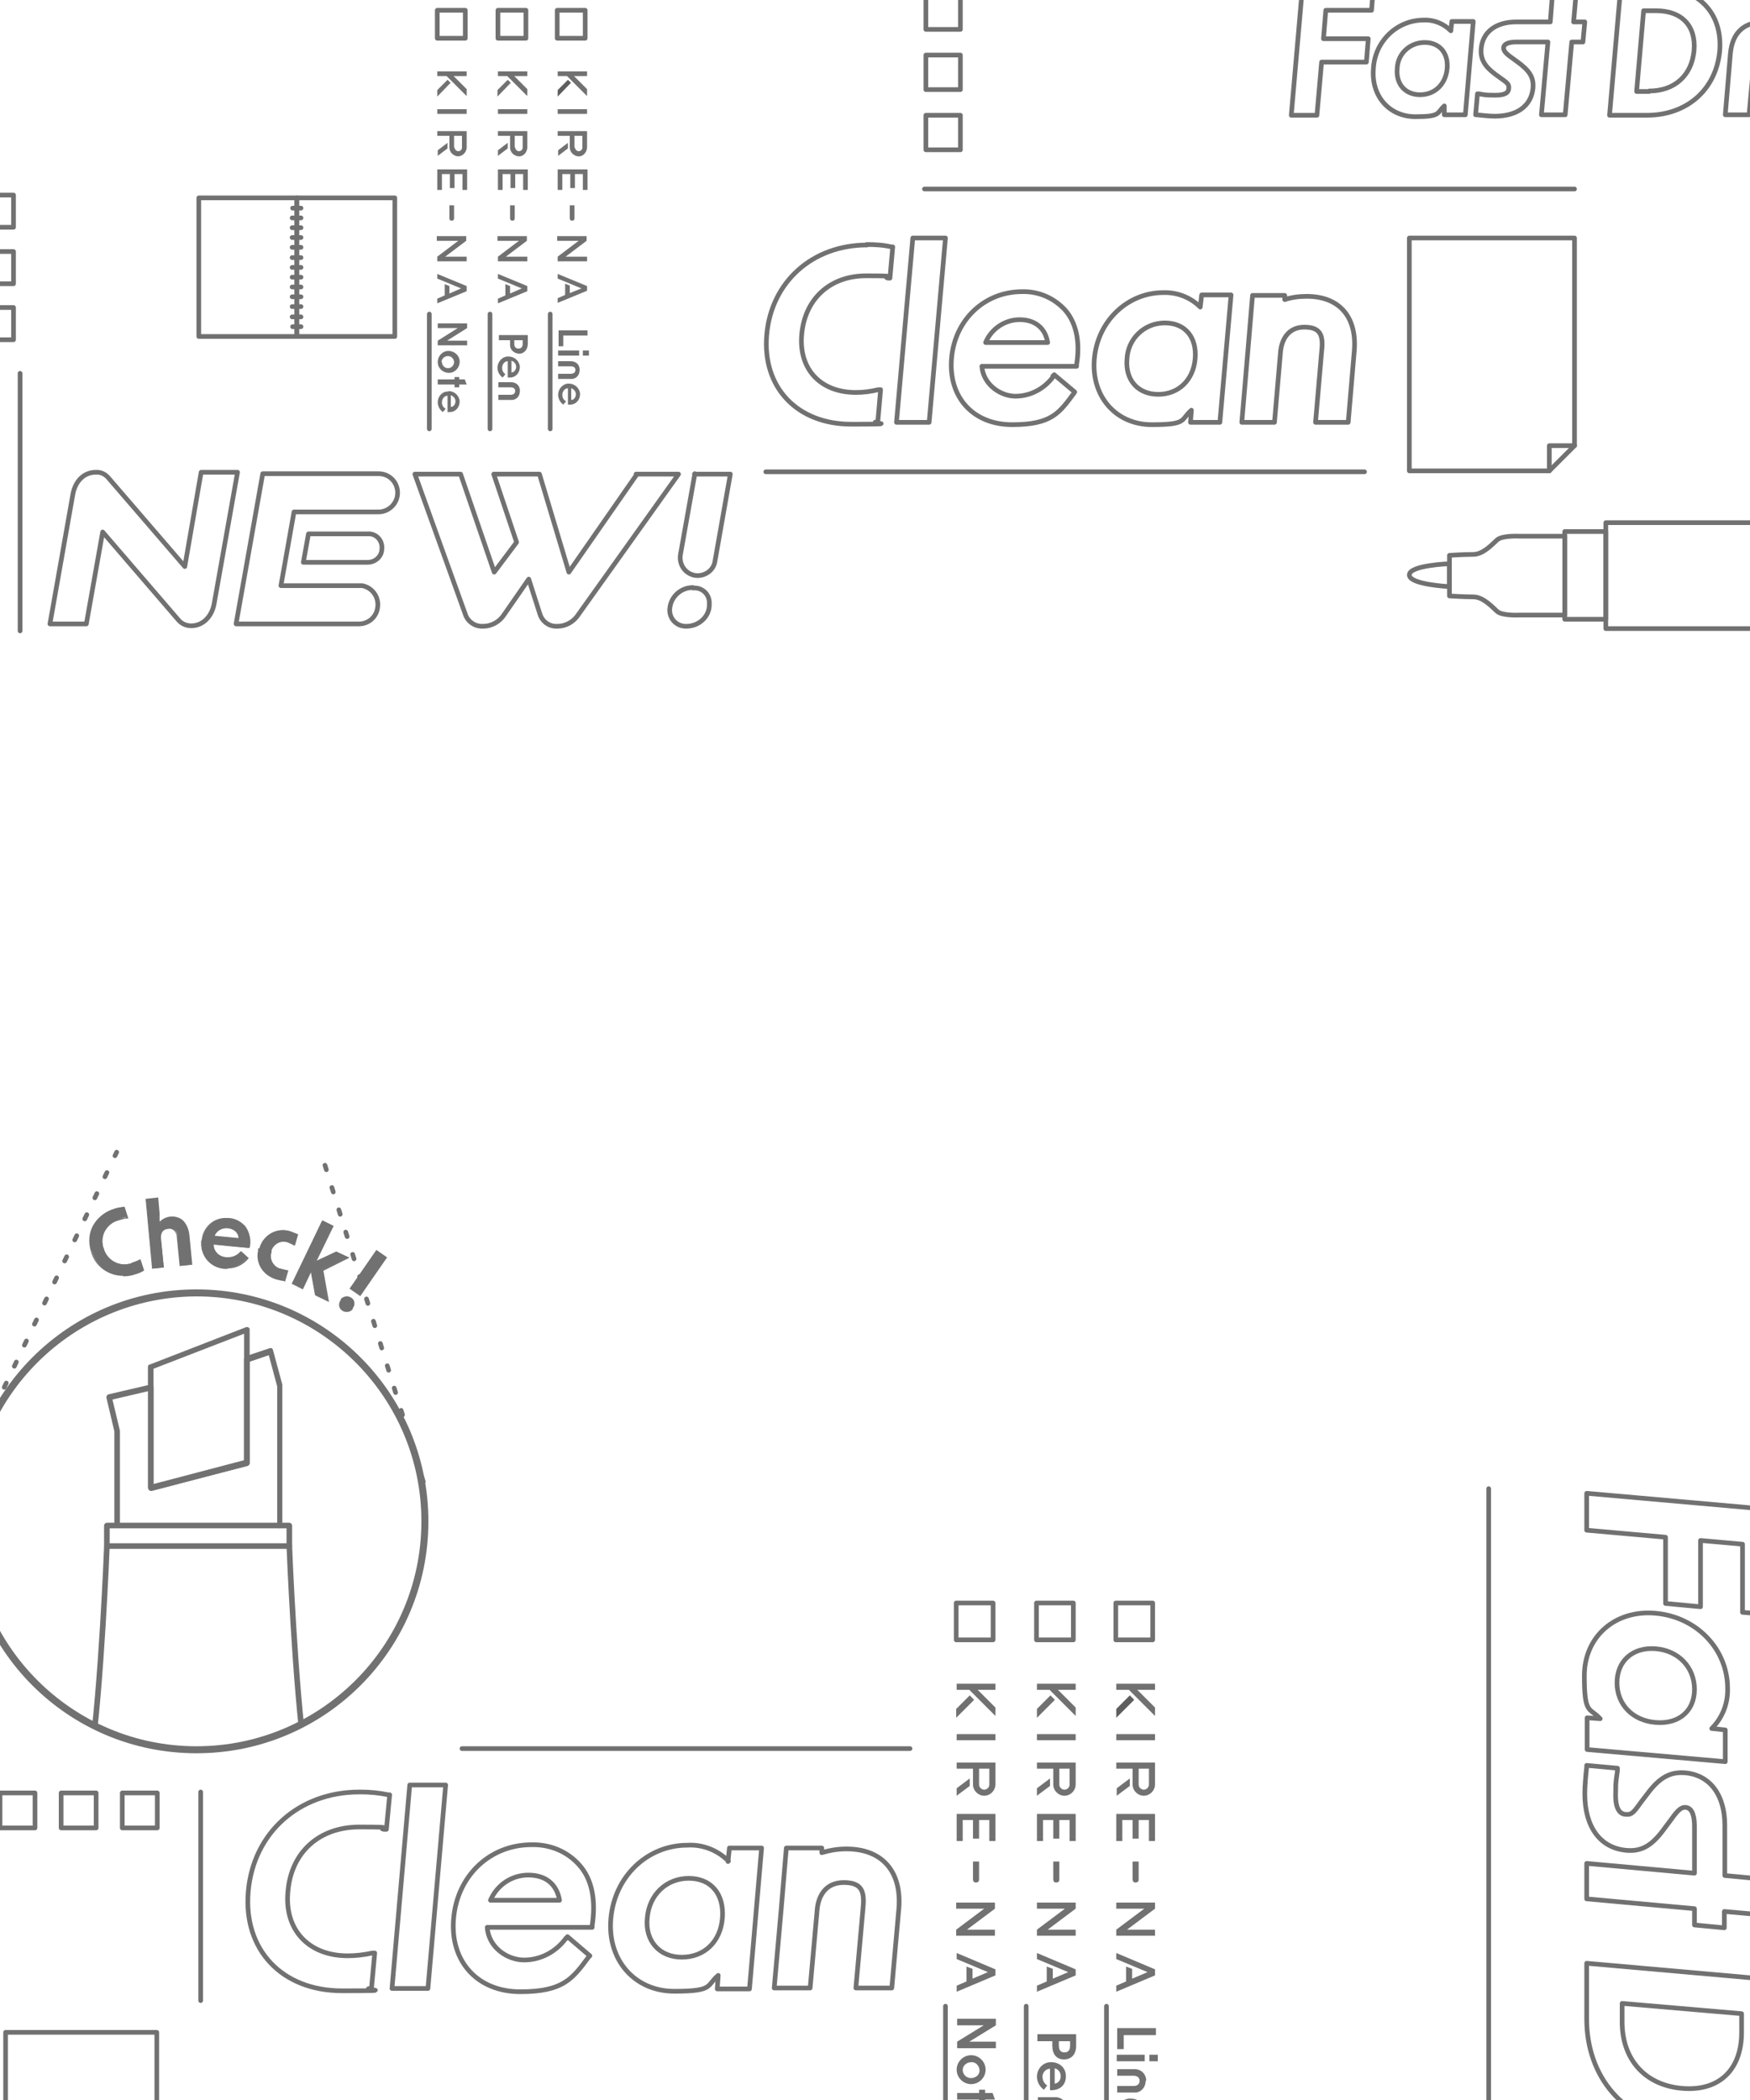<svg xmlns="http://www.w3.org/2000/svg" viewBox="0 0 375 450"><defs><clipPath id="clippath"><path d="M42.1 246.9c-27.5 0-49.8 51.7-49.8 79.2s24.9 48.5 49.8 48.5 49.8-21 49.8-48.5-22.3-79.2-49.8-79.2" class="cls-2"/></clipPath><style>.cls-1{stroke-dasharray:1 4}.cls-1,.cls-2,.cls-3,.cls-4{fill:none}.cls-1,.cls-3,.cls-4{stroke-linecap:round}.cls-1,.cls-4{stroke:#727171}.cls-5{fill:#5f5e5e}.cls-3{stroke:#707070}.cls-6{fill:#727171}.cls-4{stroke-linejoin:round}</style></defs><g id="_レイヤー_1" data-name="レイヤー_1"><path d="M0 0h375v450H0z" class="cls-2"/><g id="check"><path id="_パス_37781" d="M90.7 317.5 68.8 247" class="cls-1"/><g id="_グループ_163"><g id="_グループ_154" style="clip-path:url(#clippath)"><g id="_グループ_153"><path id="_パス_37760" d="M62 331.9H22.9c-.3 0-.6-.3-.6-.6v-4.4c0-.3.3-.6.6-.6H62c.3 0 .6.3.6.6v4.4c0 .3-.3.6-.6.6m-38.5-1.2h37.9v-3.2H23.5z" class="cls-6"/><path id="_パス_37761" d="M60 327.5c-.3 0-.6-.3-.6-.6v-29.8l-1.8-6.7-4.1 1.4v21.7c0 .3-.2.5-.4.6l-20.6 5.4c-.3 0-.6-.1-.7-.4v-21l-7.7 1.8 1.6 6.7v20.1c0 .3-.3.6-.6.6s-.5-.3-.6-.6v-20l-1.7-7.2c0-.3.1-.6.4-.7l9-2.1c.3 0 .6.1.7.4V318l19.4-5.1v-21.7c0-.3.2-.5.4-.6l5.1-1.7c.3-.1.6 0 .7.4l2 7.4v30c0 .3-.3.6-.6.6" class="cls-6"/><path id="_パス_37762" d="M32.3 319.4c-.3 0-.6-.3-.6-.6v-25.9c0-.2.1-.5.4-.5l20.6-8c.3-.1.6 0 .8.3v28.8c0 .3-.2.5-.4.6l-20.6 5.3m.4-26.1v24.8l19.4-5v-27.3zm20 20.2" class="cls-6"/><path id="_パス_37763" d="M65.4 407.5c-.3 0-.6-.3-.6-.6v-30.1c-2.2-15.4-3.4-45.2-3.4-45.5s.2-.6.6-.6.6.2.6.6 1.2 30.1 3.4 45.4v30.1c0 .3-.3.6-.6.6" class="cls-6"/><path id="_パス_37764" d="M19.5 407.5c-.3 0-.6-.3-.6-.6v-30.1c2.2-15.3 3.4-45.1 3.4-45.4s.3-.6.6-.6.6.3.6.6-1.2 30.1-3.4 45.5V407c0 .3-.3.6-.6.6" class="cls-6"/></g></g><g id="_グループ_161"><path id="_パス_37768" d="M19.6 268.1c-1.2-4.1.9-7.8 5-9.1.6-.2 1.3-.3 2-.4l.7 2.2c-.6 0-1.2.2-1.8.4-2.5.6-4.1 3.1-3.5 5.6 0 .2 0 .4.2.6.6 2.5 3.2 4.1 5.7 3.4.2 0 .4-.1.5-.2.6-.2 1.2-.4 1.7-.7l.7 2.2c-.6.3-1.2.6-1.9.8-4.2 1.3-8-.6-9.2-4.8" class="cls-6"/><path id="_パス_37769" d="M26.4 273.4c-3.2 0-6.1-2.1-6.9-5.2-.6-1.9-.5-4 .5-5.7s2.7-3 4.6-3.5c.7-.2 1.3-.3 2-.4h.1l.8 2.5h-.2c-.6 0-1.2.2-1.8.4-1.3.3-2.3 1.1-3 2.3-.6 1.1-.7 2.5-.3 3.7.6 2.4 3.1 3.9 5.5 3.3.2 0 .3 0 .5-.2.6-.2 1.2-.4 1.7-.7h.2l.8 2.4h-.1c-.6.4-1.2.6-1.9.8-.8.3-1.7.4-2.5.4m.1-14.7c-.6 0-1.2.2-1.8.4-1.9.5-3.5 1.7-4.5 3.4-.9 1.7-1.1 3.7-.5 5.5.5 1.9 1.7 3.4 3.4 4.3 1.7.8 3.8 1 5.6.3.6-.2 1.2-.4 1.7-.7l-.6-1.9c-.5.3-1 .5-1.6.7-2.5.9-5.3-.3-6.2-2.8 0-.2-.1-.4-.2-.5-.4-1.3-.3-2.7.3-3.9.7-1.2 1.8-2.1 3.2-2.4.6-.2 1.1-.3 1.7-.3l-.6-1.9v-.2z" class="cls-6"/><path id="_パス_37770" d="m31.3 257 2.4-.2.3 3.3c0 .8 0 1.5.2 2.2.6-.8 1.5-1.3 2.4-1.3 2.2-.2 3.7 1.2 3.9 3.9l.6 6.1-2.4.2-.6-5.9c0-1.5-.8-2.2-2-2-1.2.1-1.8.9-1.6 2.4l.6 5.9-2.4.2z" class="cls-6"/><path id="_パス_37771" d="m32.6 272-1.4-15.1 2.7-.3.3 3.4v1.8c.6-.6 1.4-1 2.3-1.1 1-.1 2.1.2 2.8.9.8.9 1.2 2 1.3 3.2l.6 6.2-2.7.3-.6-6.1q0-.9-.6-1.5c-.3-.3-.8-.5-1.3-.4q-.75 0-1.2.6c-.3.5-.4 1-.3 1.6l.6 6.1-2.7.3h.2Zm-1.2-14.8 1.4 14.5 2.1-.2-.6-5.8c0-.6 0-1.3.3-1.8s.9-.7 1.4-.8c.6 0 1.1 0 1.5.5s.6 1.1.7 1.7l.6 5.8 2.1-.2-.6-5.9c0-1.1-.5-2.2-1.2-3-1.4-1.3-3.6-1.1-4.9.3l-.2.3v-.4c0-.7 0-1.4-.2-2.2l-.3-3.1-2.1.2Z" class="cls-6"/><path id="_パス_37772" d="M43.3 265.9c.2-2.8 2.6-4.9 5.4-4.8h.3c2.7.3 4.9 2.3 4.3 6.3l-7.8-.8c0 1.6 1.2 2.9 2.8 3 1.2.1 2.5-.4 3.2-1.4l1.4 1.4c-1.2 1.5-3.1 2.2-5 2-2.8-.2-4.9-2.5-4.8-5.3v-.5m8.1-.3c0-1.3-1.1-2.4-2.4-2.4-1.3-.2-2.6.6-3 1.8l5.5.6Z" class="cls-6"/><path id="_パス_37773" d="M48.7 271.9h-.6c-2.9-.2-5.1-2.6-4.9-5.5v-.5c.2-2.9 2.6-5.1 5.5-4.9h.4c1.4.1 2.6.8 3.5 1.8.9 1.3 1.3 3 .9 4.6 0 .1-7.7-.7-7.7-.7 0 1.5 1.2 2.6 2.7 2.7 1.2.1 2.4-.4 3.1-1.3 0-.1 1.7 1.5 1.7 1.5-1.1 1.4-2.7 2.2-4.4 2.2m-5.4-5.9c-.4 2.7 1.5 5.2 4.1 5.6h.5c1.8.2 3.6-.5 4.7-1.8l-1.2-1.2c-.8.9-2 1.4-3.3 1.3-1.7-.1-3-1.5-3-3.2v-.2l7.8.8c.3-1.5 0-3-.9-4.2-.8-1-2-1.6-3.3-1.7-2.7-.3-5.2 1.6-5.5 4.3v.3m8-.2-5.8-.6v-.2c.6-1.3 1.9-2.1 3.3-1.9 1.4 0 2.5 1.2 2.6 2.5v.2Zm-5.4-.9 5.1.5c0-1.2-1.1-2-2.3-2.1s-2.3.5-2.8 1.6" class="cls-6"/><path id="_パス_37774" d="M55.6 267.5c.7-2.7 3.4-4.3 6.1-3.7 0 0 .3 0 .4.1l1.5.6-.6 2.1c-.4-.2-.8-.4-1.3-.5-1.6-.6-3.3.3-3.9 1.9s.3 3.3 1.9 3.9h.3c.3 0 .8.2 1.3.3l-.6 2.1c-.5 0-1.1-.2-1.6-.3-2.7-.6-4.4-3.3-3.8-6v-.5" class="cls-6"/><path id="_パス_37775" d="M60.9 274.5c-.5 0-1.1-.2-1.6-.3-1.4-.4-2.6-1.3-3.3-2.5-.7-1.3-.8-2.8-.4-4.2s1.3-2.6 2.6-3.3 2.8-.8 4.2-.3l1.5.6-.7 2.4H63c-.4-.3-.8-.4-1.2-.6-1.4-.6-3 .1-3.6 1.6v.4c-.5 1.4.3 3 1.7 3.5 0 0 .3 0 .4.1.4.1.9.2 1.3.3h.2l-.7 2.4h-.2Zm-.5-10.6c-2.2 0-4.2 1.5-4.7 3.7-.4 1.3-.3 2.7.4 3.9s1.8 2 3.2 2.4c.5.1.9.2 1.4.3l.5-1.8c-.5 0-.9-.2-1.2-.3-1.7-.3-2.7-1.9-2.4-3.6v-.4c.4-1.7 2.1-2.7 3.8-2.2 0 0 .2 0 .3.1.4.1.8.3 1.1.4l.5-1.8c-.4-.2-.9-.4-1.4-.5-.5-.2-1.1-.2-1.7-.2" class="cls-6"/><path id="_パス_37776" d="m66.7 272-2 4-2.1-1 6.4-13.4 2.1 1-3.8 7.8 4.7-2.2 2.4 1.2-5.5 2.7 1.2 6.6-2.6-1.2-1-5.5z" class="cls-6"/><path id="_パス_37777" d="m70.5 279-2.9-1.4-.9-5.1-1.8 3.8-2.4-1.2 6.6-13.6 2.4 1.2-3.7 7.6 4.3-2.1 2.8 1.3-5.6 2.8zm-2.7-1.6 2.2 1.1-1.2-6.4 5.3-2.6-2.1-1-5 2.4 3.9-8.1-1.9-.9-6.3 13.1 1.9.9 2.1-4.3 1.1 5.9Z" class="cls-6"/><path id="_長方形_92" d="M73.9 271.4H84v2.8H73.9z" class="cls-6" transform="rotate(-55.3 78.93 272.819)"/><path id="_パス_37778" d="M75.3 278.1c-.7-.5-1.7-.4-2.3.3v.2c-.6.8-.4 1.8.4 2.3.7.4 1.7.3 2.2-.4v-.2c.6-.7.4-1.8-.3-2.2" class="cls-6"/><path id="_パス_37779" d="M42.1 277.8c26.6 0 48.2 21.6 48.2 48.2s-21.6 48.2-48.2 48.2S-6.1 352.6-6.1 326s21.6-48.1 48.2-48.2m0-1.5c-27.4 0-49.7 22.2-49.7 49.7s22.2 49.7 49.7 49.7 49.7-22.2 49.7-49.7c0-27.4-22.2-49.7-49.7-49.7" class="cls-6"/></g></g><path id="_パス_37794" d="M-3.4 306.3 25 246.9" class="cls-1"/></g><g id="Clean"><g id="_線"><path id="_パス_38261" d="M77 384c-12.9 0-22.7 8.7-23.8 21.3-1.1 12.5 7.2 21.3 20.1 21.3s4-.2 5.9-.5h.4l.7-7.6h-.5c-1.8.4-3.6.6-5.3.6-8.4 0-13.6-5.6-12.8-13.8.7-8.4 6.7-13.8 15.3-13.8s3.5.2 5.3.5h.5l.7-7.4h-.3c-1.9-.4-3.9-.6-5.8-.6z" class="cls-4"/><path id="_パス_38262" d="M84 426.1h7.7l3.8-43.6h-7.7z" class="cls-4"/><path id="_パス_38263" d="M181.3 396.2c-1.8 0-3.5.3-5.2.8v-1h-7.6l-1.1 13.1-1.5 16.9h7.7l1.5-16.7c.2-2.7 1.6-5.9 5.7-5.9s4.5 2.1 4.1 5.9l-1.5 16.7h7.7l1.5-16.9c.7-8-3.5-12.9-11.2-12.9h0Z" class="cls-4"/><path id="_パス_38264" d="M156.1 398.8c-2.3-2.3-5.5-3.6-8.8-3.4-8.6 0-15.6 6.7-16.4 15.7-.8 8.9 5.1 15.6 13.6 15.6s6.8-1.2 9.4-3.4l-.2 2.9h6.9l2.6-30.2h-6.9l-.3 2.9h0Zm-10 20.6c-4.8 0-7.9-3.5-7.4-8.4.4-5 4.1-8.5 8.9-8.5s7.6 3.4 7.2 8.5-3.9 8.4-8.7 8.4" class="cls-4"/><path id="_パス_38265" d="M121.3 415.3c-2.1 2.9-5.4 4.7-9 4.7s-7.6-2.7-7.9-7h22.5v-.4c.8-5.4 0-9.9-2.8-13-2.6-2.9-6.3-4.4-10.2-4.3-8.9 0-15.9 6.6-16.7 15.8s5.1 15.7 14.3 15.7 11.2-2.8 14.6-7.4l.3-.3-4.8-4.1-.3.4h0Zm-8.1-13.5c3.7 0 6.1 1.9 6.7 5.4h-14.8c1.4-3.3 4.6-5.4 8.1-5.4" class="cls-4"/></g></g><g id="check01"><path id="_長方形_406" d="M222.1 343.5h7.9v7.9h-7.9z" class="cls-4"/><path id="_線_17" d="M219.9 429.9v32.7" class="cls-4"/><path id="_長方形_412" d="M204.9 343.5h7.9v7.9h-7.9z" class="cls-4"/><path id="_線_18" d="M202.6 429.9v32.7" class="cls-4"/><path id="_長方形_417" d="M239.1 343.5h7.9v7.9h-7.9z" class="cls-4"/><path id="_線_19" d="M237.1 429.9v32.7" class="cls-4"/><path id="_パス_38240" d="m243 364.2-.9-.9-2.9 2.9v1.9l3.8-3.8Z" class="cls-5"/><g id="kire-na-pen"><path id="_長方形_408" d="M222.2 371.6h8.3v1.3h-8.3z" class="cls-6"/><path id="_パス_38218" d="m224.5 413.5 6-4.5v-1.3h-8.3v1.3h6l-6 4.5v1.3h8.3v-1.3z" class="cls-6"/><path id="_パス_38219" d="M230.5 388.7h-8.3v5.8h1.3V390h2.2v4h1.3v-4h2.2v4.5h1.3z" class="cls-6"/><path id="_パス_38220" d="M227 402.7v-3.8h-1.3v3.8c0 .4.2.7.6.7s.7-.2.7-.6" class="cls-6"/><path id="_パス_38221" d="M230.5 367.8v-1.9l-3.8-3.8h3.8v-1.3h-8.3v1.3h2.7l5.6 5.6Z" class="cls-6"/><path id="_パス_38222" d="m226 364.2-.9-.9-2.9 2.9v1.9l3.8-3.8Z" class="cls-6"/><path id="_パス_38223" d="M230.5 423.3V422l-8.3-3.5v1.3l6.7 2.8-3.3 1.4v-2.1l-1.3-.5v3.2l-2.1.9v1.3z" class="cls-6"/><path id="_パス_38224" d="m225 381.1-2.8 2.1v1.6l2.8-2.1z" class="cls-6"/><path id="_パス_38225" d="M230.5 382.4v-4.7h-8.3v1.3h3.5v3.4c0 1.3 1.1 2.4 2.4 2.4s2.4-1.1 2.4-2.4m-3.5 0V379h2.2v3.4c0 .6-.5 1.1-1.1 1.1s-1.1-.5-1.1-1.1" class="cls-6"/><path id="_パス_38244" d="M230.6 435.9v2.5c0 1.8-1 2.9-2.6 2.9s-2.5-1.1-2.5-2.9v-1h-3.2v-1.5zm-3.7 2.5c0 .9.4 1.4 1.2 1.4s1.2-.5 1.2-1.4v-1h-2.4z" class="cls-6"/><path id="_パス_38245" d="M225.3 441.9c1.7 0 3.1 1.2 3.1 2.9v.2c0 1.6-1.1 3-3.4 2.9v-4.6c-.9 0-1.7.9-1.6 1.8 0 .7.4 1.4 1 1.8l-.7.9c-.9-.6-1.5-1.7-1.5-2.8 0-1.6 1.2-3 2.8-3.1zm.7 4.6c.8-.1 1.3-.8 1.3-1.6s-.5-1.5-1.3-1.7v3.2Z" class="cls-6"/><path id="_パス_38246" d="M228.5 451.9c0 1.3-.9 2.4-2.1 2.5h-4V453h3.5c.8 0 1.3-.4 1.3-1.1s-.5-1.1-1.3-1.1h-3.5v-1.4h3.6c1.3-.1 2.4.8 2.6 2.1v.4" class="cls-6"/></g><g id="kire-na-note"><path id="_長方形_413" d="M205 371.6h8.3v1.3H205z" class="cls-6"/><path id="_パス_38227" d="m207.2 413.5 6-4.5v-1.3h-8.3v1.3h6l-6 4.5v1.3h8.3v-1.3z" class="cls-6"/><path id="_パス_38228" d="M213.3 388.7H205v5.8h1.3V390h2.2v4h1.3v-4h2.2v4.5h1.3z" class="cls-6"/><path id="_パス_38229" d="M209.8 402.7v-3.8h-1.3v3.8c0 .4.2.7.6.7s.7-.2.7-.6" class="cls-6"/><path id="_パス_38230" d="M213.3 367.8v-1.9l-3.8-3.8h3.8v-1.3H205v1.3h2.7l5.6 5.6Z" class="cls-6"/><path id="_パス_38231" d="m208.7 364.2-.9-.9-2.9 2.9v1.9l3.8-3.8Z" class="cls-6"/><path id="_パス_38232" d="M213.3 423.3V422l-8.3-3.5v1.3l6.7 2.8-3.3 1.4v-2.1l-1.3-.5v3.2l-2.1.9v1.3z" class="cls-6"/><path id="_パス_38233" d="m207.8 381.1-2.8 2.1v1.6l2.8-2.1z" class="cls-6"/><path id="_パス_38234" d="M213.3 382.4v-4.7H205v1.3h3.5v3.4c0 1.3 1.1 2.4 2.4 2.4s2.4-1.1 2.4-2.4m-3.5 0V379h2.2v3.4c0 .6-.5 1.1-1.1 1.1s-1.1-.5-1.1-1.1" class="cls-6"/><path id="_パス_38247" d="M213.4 432.6v1.4l-5.7 3.5h5.7v1.4h-8.3v-1.4l5.7-3.5h-5.7v-1.4z" class="cls-6"/><path id="_パス_38248" d="M208.1 440.4c1.7 0 3.1 1.4 3.1 3.1s-1.4 3.1-3.1 3.1-3.1-1.4-3.1-3.1 1.4-3.1 3.1-3.1m-1.8 3.2c0 .9.8 1.7 1.7 1.7h.1c1 0 1.8-.7 1.8-1.6s-.7-1.8-1.6-1.8h-.2c-.9 0-1.8.7-1.8 1.6" class="cls-6"/><path id="_パス_38249" d="M209.8 448.5v-.7h1.3v.7h1.6l.5 1.4h-2.1v.7h-1.3v-.7h-4.7v-1.4z" class="cls-6"/><path id="_パス_38250" d="M208.1 451.8c1.7 0 3.1 1.2 3.1 2.9v.2c0 1.6-1.1 3-3.4 2.9v-4.6c-.9 0-1.7.9-1.6 1.8 0 .7.4 1.4 1 1.8l-.7.9c-.9-.6-1.5-1.7-1.5-2.8 0-1.6 1.2-3 2.8-3.1zm.7 4.6c.8-.1 1.3-.8 1.3-1.6s-.5-1.5-1.3-1.7v3.2Z" class="cls-6"/></g><g id="kire-na-line"><path id="_長方形_418" d="M239.2 371.6h8.3v1.3h-8.3z" class="cls-6"/><path id="_パス_38236" d="m241.5 413.5 6-4.5v-1.3h-8.3v1.3h6l-6 4.5v1.3h8.3v-1.3z" class="cls-6"/><path id="_パス_38237" d="M247.5 388.7h-8.3v5.8h1.3V390h2.2v4h1.3v-4h2.2v4.5h1.3z" class="cls-6"/><path id="_パス_38238" d="M244 402.7v-3.8h-1.3v3.8c0 .4.2.7.6.7s.7-.2.7-.6" class="cls-6"/><path id="_パス_38239" d="M247.5 367.8v-1.9l-3.8-3.8h3.8v-1.3h-8.3v1.3h2.7l5.6 5.6Z" class="cls-6"/><path id="_パス_38241" d="M247.5 423.3V422l-8.3-3.5v1.3l6.7 2.8-3.3 1.4v-2.1l-1.3-.5v3.2l-2.1.9v1.3z" class="cls-6"/><path id="_パス_38242" d="m242.1 381.1-2.8 2.1v1.6l2.8-2.1z" class="cls-6"/><path id="_パス_38243" d="M247.5 382.4v-4.7h-8.3v1.3h3.5v3.4c0 1.3 1.1 2.4 2.4 2.4s2.4-1.1 2.4-2.4m-3.5 0V379h2.2v3.4c0 .6-.5 1.1-1.1 1.1s-1.1-.5-1.1-1.1" class="cls-6"/><path id="_パス_38251" d="M247.7 434.6v1.5h-6.9v3h-1.4v-4.5z" class="cls-6"/><path id="_パス_38252" d="M248.1 441.7h-1.8v-1.4h1.8zm-2.8 0h-6v-1.4h6z" class="cls-6"/><path id="_パス_38253" d="M245.5 445.9c0 1.3-.9 2.4-2.1 2.5h-4V447h3.5c.8 0 1.3-.4 1.3-1.1s-.5-1.1-1.3-1.1h-3.5v-1.4h3.6c1.3-.1 2.4.8 2.6 2.1v.4" class="cls-6"/><path id="_パス_38254" d="M242.3 449.7c1.7 0 3.1 1.2 3.1 2.9v.2c0 1.6-1.1 3-3.4 2.9v-4.6c-.9 0-1.7.9-1.6 1.8 0 .7.4 1.4 1 1.8l-.7.9c-.9-.6-1.5-1.7-1.5-2.8 0-1.6 1.2-3 2.8-3.1zm.8 4.6c.8-.1 1.3-.8 1.3-1.6s-.5-1.5-1.3-1.7v3.2Z" class="cls-6"/></g></g><path id="_パス_38274" d="M99 374.7h96" class="cls-3"/><path id="_パス_38276" d="M43 384v44.7" class="cls-3"/><path id="_パス_38275" d="M319 319v133.1" class="cls-3"/><g id="check02"><g id="box"><path id="_長方形_422" d="M26.2 384.2h7.5v7.5h-7.5z" class="cls-4"/><path id="_長方形_426" d="M13.1 384.2h7.5v7.5h-7.5z" class="cls-4"/><path id="_長方形_430" d="M0 384.2h7.5v7.5H0z" class="cls-4"/></g></g><g id="_グループ_620"><g id="_線-2"><path id="_パス_38272" d="M28.7 481.2H1.2v-45.7h32.4v40.8z" class="cls-4"/><path id="_パス_38273" d="M28.7 481.2v-4.9h4.9" class="cls-4"/></g></g><g id="_線-3"><path id="_パス_38200" d="M340 320v7.9l16.9 1.5v14.2l7.5.7v-14.2l9 .8v14.6l7.4.6v-22.5l-40.7-3.6h0Z" class="cls-4"/><path id="_パス_38201" d="M366.8 370.4c2.3-2.3 3.5-5.4 3.4-8.6 0-8.4-6.6-15.3-15.4-16.1-8.7-.8-15.3 5-15.3 13.4s1.1 6.7 3.4 9.2l-2.8-.2v6.8l29.6 2.6v-6.8l-2.8-.3zm-20.3-9.8c0-4.7 3.4-7.7 8.3-7.3s8.3 4 8.3 8.7-3.4 7.5-8.3 7.1c-5-.4-8.3-3.9-8.3-8.5" class="cls-4"/><path id="_パス_38202" d="m379.7 410.4-2.6-7.8-7.5-.7v-10.6h0v-.2c0-6.5-3.2-10.7-8.4-11.2-3.3-.3-5.6 1-8.2 4.5l-1.3 1.7c-1.5 2.1-2 2.8-3.2 2.7-1 0-2.3-.6-2.3-4.1s.2-3.5.4-5.3v-.5l-6.6-.6v.4c-.2 1.7-.4 4-.4 5.7 0 7.1 3.3 11.6 8.9 12.1 3.5.3 5.7-1.2 8.4-5l1.2-1.6c1.4-2 2.2-2.7 3.1-2.6 1.6.1 1.9 2.3 1.9 4.1v10l-23.1-2.1v7.6l23.1 2.1v3.5l6.4.6v-3.5l10.1.9h.1Z" class="cls-4"/><path id="_パス_38203" d="M380.7 436.2v-11.9l-40.7-3.6v11.9c0 12.7 8.2 22 20.4 23.1s20.4-6.8 20.4-19.5h0Zm-33.1-2.9v-4l25.6 2.2v4c0 8.1-4.9 12.7-12.8 12s-12.8-6.2-12.8-14.2" class="cls-4"/><path id="_パス_38204" d="M369.6 492.4 351 484l18.6-5.6v-8.5c0-6.6-3.4-10.2-10.1-10.8l-19.4-1.7v7.6l19.6 1.7c2.3.2 3.1 1.1 3.1 3.3v2.3l-21.1 7-12.4-6v8l40.4 19.1v-8z" class="cls-4"/></g><g id="Clean-2"><g id="_線-4"><path id="_パス_38261-2" d="M185.8 52.5c-11.7 0-20.5 7.9-21.5 19.2s6.5 19.2 18.1 19.2 3.6-.2 5.4-.5h.3l.6-6.9h-.5q-2.4.6-4.8.6c-7.6 0-12.3-5-11.6-12.5.7-7.6 6.1-12.5 13.8-12.5s3.2.2 4.7.5h.4l.6-6.7h-.3c-1.7-.4-3.5-.5-5.3-.5h.1Z" class="cls-4"/><path id="_パス_38262-2" d="M192.1 90.5h7l3.5-39.5h-7z" class="cls-4"/><path id="_パス_38263-2" d="M280 63.5c-1.6 0-3.2.2-4.7.7v-.9h-6.9l-1 11.9-1.3 15.3h7l1.3-15.1c.2-2.4 1.5-5.3 5.1-5.3s4.1 1.9 3.7 5.3l-1.3 15.1h7l1.3-15.3c.6-7.2-3.1-11.7-10.2-11.7" class="cls-4"/><path id="_パス_38264-2" d="M257.2 65.8c-2.1-2.1-5-3.2-7.9-3.1-7.7 0-14.1 6.1-14.8 14.2-.7 8 4.6 14.1 12.3 14.1s6.1-1 8.5-3.1l-.2 2.6h6.3l2.4-27.3h-6.3zm-9 18.7c-4.4 0-7.1-3.1-6.7-7.6.2-4.3 3.7-7.7 8.1-7.7s6.9 3.1 6.5 7.7-3.6 7.6-7.9 7.6" class="cls-4"/><path id="_パス_38265-2" d="M225.7 80.7c-1.9 2.6-4.9 4.2-8.1 4.2s-6.9-2.5-7.2-6.4h20.3v-.4c.8-4.9-.1-9-2.5-11.7-2.4-2.6-5.7-4-9.2-3.9-8 0-14.4 6-15.1 14.3s4.6 14.2 13 14.2 10.1-2.5 13.2-6.7l.2-.3-4.4-3.7-.3.3h.1Zm-7.2-12.2c3.3 0 5.5 1.8 6 4.9h-13.3c1.2-2.9 4.1-4.9 7.3-4.9" class="cls-4"/></g></g><g id="check01-2"><path id="_長方形_406-2" d="M106.7 2.2h6v6h-6z" class="cls-4"/><path id="_線_17-2" d="M105 67.3v24.6" class="cls-4"/><path id="_長方形_412-2" d="M93.7 2.2h6v6h-6z" class="cls-4"/><path id="_線_18-2" d="M92 67.3v24.6" class="cls-4"/><path id="_長方形_417-2" d="M119.4 2.2h6v6h-6z" class="cls-4"/><path id="_線_19-2" d="M117.9 67.3v24.6" class="cls-4"/><path id="_パス_38240-2" d="m122.4 17.8-.7-.7-2.2 2.2v1.4l2.8-2.9Z" class="cls-5"/><g id="kire-na-pen-2"><path id="_長方形_408-2" d="M106.7 23.4h6.3v1h-6.3z" class="cls-6"/><path id="_パス_38218-2" d="m108.4 55 4.5-3.4v-1h-6.3v1h4.6l-4.5 3.4v1h6.3v-1z" class="cls-6"/><path id="_パス_38219-2" d="M113 36.3h-6.3v4.4h1v-3.4h1.7v3h1v-3h1.7v3.4h1v-4.4Z" class="cls-6"/><path id="_パス_38220-2" d="M110.3 46.8V44h-1v2.8c0 .3.2.5.5.5s.5-.2.5-.5" class="cls-6"/><path id="_パス_38221-2" d="M113 20.5v-1.4l-2.8-2.8h2.8v-1h-6.3v1h2l4.2 4.2z" class="cls-6"/><path id="_パス_38222-2" d="m109.5 17.8-.7-.7-2.2 2.2v1.4l2.8-2.9Z" class="cls-6"/><path id="_パス_38223-2" d="M113 62.3v-1l-6.3-2.6v1l5.1 2.1-2.5 1.1v-1.6l-1-.4v2.4l-1.6.7v1l6.3-2.6Z" class="cls-6"/><path id="_パス_38224-2" d="m108.8 30.6-2.1 1.6v1.2l2.1-1.6z" class="cls-6"/><path id="_パス_38225-2" d="M113 31.6v-3.5h-6.3v1h2.6v2.5c0 1 .8 1.8 1.8 1.9s1.8-.8 1.9-1.8Zm-2.7 0v-2.5h1.7v2.5c0 .5-.4.8-.8.8s-.8-.4-.8-.8" class="cls-6"/><path id="_パス_38244-2" d="M113.1 71.8v1.9c0 1.1-.7 2-1.7 2.1-1.1 0-2-.7-2.1-1.7v-1.2h-2.4v-1.1h6.3zm-2.9 1.9c0 .6.3 1 .9 1s.9-.4.9-1v-.8h-1.8z" class="cls-6"/><path id="_パス_38245-2" d="M109 76.4c1.2 0 2.3.9 2.4 2.2 0 1.3-.9 2.3-2.1 2.3h-.5v-3.5c-.7 0-1.2.7-1.2 1.4s.3 1.1.7 1.4l-.6.7c-.7-.5-1.1-1.3-1.1-2.1 0-1.2.9-2.3 2.1-2.4h.2m.7 3.4c.6 0 1-.6 1-1.2s-.4-1.1-1-1.3v2.4Z" class="cls-6"/><path id="_パス_38246-2" d="M111.4 83.8c0 1-.6 1.8-1.6 1.9h-3v-1.1h2.6c.6 0 1-.3 1-.8s-.3-.8-1-.8h-2.6v-1.1h2.7c1 0 1.8.6 1.9 1.6z" class="cls-6"/></g><g id="kire-na-note-2"><path id="_長方形_413-2" d="M93.7 23.4h6.3v1h-6.3z" class="cls-6"/><path id="_パス_38227-2" d="m95.4 55 4.5-3.4v-1h-6.3v1h4.6L93.7 55v1h6.3v-1z" class="cls-6"/><path id="_パス_38228-2" d="M100 36.3h-6.3v4.4h1v-3.4h1.7v3h1v-3h1.7v3.4h1v-4.4Z" class="cls-6"/><path id="_パス_38229-2" d="M97.3 46.8V44h-1v2.8c0 .3.2.5.5.5s.5-.2.5-.5" class="cls-6"/><path id="_パス_38230-2" d="M100 20.5v-1.4l-2.8-2.8h2.8v-1h-6.3v1h2l4.2 4.2z" class="cls-6"/><path id="_パス_38231-2" d="m96.6 17.8-.7-.7-2.2 2.2v1.4l2.8-2.9Z" class="cls-6"/><path id="_パス_38232-2" d="M100 62.3v-1l-6.3-2.6v1l5.1 2.1-2.5 1.1v-1.6l-1-.4v2.4l-1.6.7v1l6.3-2.6Z" class="cls-6"/><path id="_パス_38233-2" d="m95.9 30.6-2.1 1.6v1.2l2.1-1.6z" class="cls-6"/><path id="_パス_38234-2" d="M100 31.6v-3.5h-6.3v1h2.6v2.5c0 1 .8 1.8 1.8 1.9 1 0 1.8-.8 1.9-1.8Zm-2.7 0v-2.5H99v2.5c0 .5-.4.8-.8.8s-.8-.4-.8-.8" class="cls-6"/><path id="_パス_38247-2" d="M100.1 69.3v1L95.8 73h4.3v1h-6.3v-1l4.3-2.7h-4.3v-1z" class="cls-6"/><path id="_パス_38248-2" d="M96.1 75.2c1.3 0 2.4 1 2.4 2.3s-1 2.4-2.3 2.4-2.4-1-2.4-2.3 1-2.4 2.3-2.4m-1.4 2.4c0 .7.6 1.3 1.3 1.3s1.3-.6 1.3-1.3-.6-1.3-1.3-1.3-1.3.5-1.4 1.2" class="cls-6"/><path id="_パス_38249-2" d="M97.4 81.3v-.5h1v.5h1.2l.4 1.1h-1.6v.6h-1v-.6h-3.6v-1.1z" class="cls-6"/><path id="_パス_38250-2" d="M96.1 83.8c1.2 0 2.3.9 2.4 2.2 0 1.3-.9 2.3-2.1 2.3h-.5v-3.5c-.7 0-1.2.7-1.2 1.4s.3 1.1.8 1.4l-.6.7c-.7-.5-1.1-1.3-1.1-2.1 0-1.2.9-2.3 2.1-2.3h.2m.5 3.3c.6 0 1-.6 1-1.2s-.4-1.1-1-1.3v2.4Z" class="cls-6"/></g><g id="kire-na-line-2"><path id="_長方形_418-2" d="M119.5 23.4h6.3v1h-6.3z" class="cls-6"/><path id="_パス_38236-2" d="m121.2 55 4.5-3.4v-1h-6.3v1h4.6l-4.5 3.4v1h6.3v-1z" class="cls-6"/><path id="_パス_38237-2" d="M125.8 36.3h-6.3v4.4h1v-3.4h1.7v3h1v-3h1.7v3.4h1v-4.4Z" class="cls-6"/><path id="_パス_38238-2" d="M123.1 46.8V44h-1v2.8c0 .3.2.5.5.5s.5-.2.5-.5" class="cls-6"/><path id="_パス_38239-2" d="M125.8 20.5v-1.4l-2.8-2.8h2.8v-1h-6.3v1h2l4.2 4.2z" class="cls-6"/><path id="_パス_38241-2" d="M125.8 62.3v-1l-6.3-2.6v1l5.1 2.1-2.5 1v-1.6l-1-.4v2.4l-1.6.7v1z" class="cls-6"/><path id="_パス_38242-2" d="m121.7 30.6-2.1 1.6v1.2l2.1-1.6z" class="cls-6"/><path id="_パス_38243-2" d="M125.8 31.6v-3.5h-6.3v1h2.6v2.5c0 1 .8 1.8 1.8 1.9s1.8-.8 1.9-1.8Zm-2.7 0v-2.5h1.7v2.5c0 .5-.4.8-.8.8s-.8-.4-.8-.8" class="cls-6"/><path id="_パス_38251-2" d="M125.9 70.8v1.1h-5.2v2.3h-1v-3.4h6.3z" class="cls-6"/><path id="_パス_38252-2" d="M126.2 76.2h-1.3v-1.1h1.3zm-2.1 0h-4.5v-1.1h4.5z" class="cls-6"/><path id="_パス_38253-2" d="M124.2 79.3c0 1-.6 1.8-1.6 1.9h-3v-1.1h2.7c.6 0 1-.3 1-.8s-.3-.8-1-.8h-2.7v-1.1h2.7c1 0 1.8.6 1.9 1.6z" class="cls-6"/><path id="_パス_38254-2" d="M121.9 82.2c1.2 0 2.3.9 2.4 2.2 0 1.3-.9 2.3-2.1 2.3h-.5v-3.5c-.7 0-1.2.7-1.2 1.4s.3 1.1.8 1.4l-.6.7c-.7-.5-1.1-1.3-1.1-2.1 0-1.2.9-2.3 2.1-2.4zm.5 3.5c.6 0 1-.6 1-1.2s-.4-1.1-1-1.3v2.4Z" class="cls-6"/></g></g><path id="_パス_38277" d="M337.4 40.5H198.1" class="cls-3"/><path id="_パス_38278" d="M292.4 101.1H164.1" class="cls-3"/><path id="_パス_38279" d="M4.3 135.2V80" class="cls-3"/><g id="check02-2"><g id="box-2"><path id="_長方形_422-2" d="M198.4-1.1h7.4v7.4h-7.4z" class="cls-4"/><path id="_長方形_426-2" d="M198.4 11.8h7.4v7.4h-7.4z" class="cls-4"/><path id="_長方形_430-2" d="M198.4 24.7h7.4v7.4h-7.4z" class="cls-4"/></g></g><g id="check02-3"><g id="box-3"><path id="_長方形_422-3" d="M-4 41.8h6.9v6.9H-4z" class="cls-4"/><path id="_長方形_426-3" d="M-4 53.9h6.9v6.9H-4z" class="cls-4"/><path id="_長方形_430-3" d="M-4 65.9h6.9v6.9H-4z" class="cls-4"/></g></g><g id="_グループ_621"><g id="_線-5"><path id="_パス_38272-2" d="M332 100.9h-30V51h35.4v44.5z" class="cls-4"/><path id="_パス_38273-2" d="M332 100.9v-5.4h5.4" class="cls-4"/></g></g><g id="pen"><g id="_線-6"><path id="_長方形_433" d="M335.3 113.9h8.8v18.8h-8.8z" class="cls-4"/><path id="_長方形_434" d="M344.1 112h38.6v22.7h-38.6z" class="cls-4"/><path id="_パス_38270" d="M335.3 131.8h-9.8s-3.6.2-4.7-.8-3-3.1-5.1-3.1-5.1-.2-5.1-.2V119s3-.2 5.1-.2 4-2.1 5.1-3.1 4.7-.8 4.7-.8h9.8z" class="cls-4"/><path id="_パス_38271" d="M310.6 120.8s-8.6.3-8.6 2.4 8.6 2.5 8.6 2.5v-5h0Z" class="cls-4"/></g></g><g id="FastDry-2"><g id="_線-7"><path id="_パス_38200-2" d="M276.9 24.7h5.3l1-11.4h9.6l.4-5h-9.6l.5-6.1h9.8l.4-5h-15.2l-2.4 27.5z" class="cls-4"/><path id="_パス_38201-2" d="M310.9 6.6c-1.5-1.5-3.6-2.4-5.8-2.3-5.8 0-10.5 4.6-10.8 10.4-.5 5.9 3.4 10.3 9 10.3s4.5-.8 6.2-2.3v1.9h4.5l1.7-20h-4.6l-.2 1.9h0Zm-6.6 13.7c-3.2 0-5.2-2.3-4.9-5.6.1-3.2 2.7-5.6 5.9-5.6s5.1 2.3 4.8 5.6-2.6 5.6-5.8 5.6" class="cls-4"/><path id="_パス_38202-2" d="m337.9-2.1-5.3 1.7-.4 5.1h-7.3c-4.4 0-7.2 2.2-7.5 5.7-.2 2.2.7 3.8 3 5.5l1.1.8c1.4 1 1.9 1.3 1.8 2.2 0 .7-.4 1.5-2.8 1.5s-2.4-.1-3.6-.3h-.3l-.4 4.5h.2c1.1.1 2.7.3 3.9.3 4.8 0 7.8-2.2 8.2-6 .2-2.4-.8-3.8-3.4-5.7l-1.1-.8c-1.3-.9-1.8-1.5-1.8-2.1 0-1.1 1.6-1.3 2.8-1.3h6.7l-1.4 15.6h5.1L336.8 9h2.4l.4-4.3h-2.4l.6-6.8h0Z" class="cls-4"/><path id="_パス_38203-2" d="M355.3-2.8h-8l-2.4 27.5h8c8.6 0 14.8-5.5 15.6-13.7.7-8.2-4.6-13.7-13.2-13.7h0Zm-1.9 22.4h-2.7l1.5-17.3h2.7c5.5 0 8.6 3.3 8.1 8.6s-4.2 8.6-9.6 8.6h0Z" class="cls-4"/><path id="_パス_38204-2" d="m393.2 4.7-5.6 12.5-3.8-12.5h-5.7c-4.4 0-6.9 2.3-7.3 6.8l-1.1 13.1h5.1l1.2-13.2c.1-1.5.7-2.1 2.2-2.1h1.6l4.7 14.2-4 8.4h5.4l12.9-27.3h-5.6Z" class="cls-4"/></g></g><g id="note"><g id="_線-8"><path id="_長方形_325" d="M63.6 42.4h21v29.7h-21z" class="cls-4"/><path id="_長方形_326" d="M42.6 42.4h21v29.7h-21z" class="cls-4"/><path id="_線_4" d="M62.6 61.5h1.9" class="cls-4"/><path id="_線_5" d="M62.6 63.6h1.9" class="cls-4"/><path id="_線_6" d="M62.6 65.7h1.9" class="cls-4"/><path id="_線_7" d="M62.6 67.9h1.9" class="cls-4"/><path id="_線_8" d="M62.7 44.6h1.8" class="cls-4"/><path id="_線_9" d="M62.7 70h1.8" class="cls-4"/><path id="_線_10" d="M62.6 59.4h1.9" class="cls-4"/><path id="_線_11" d="M62.6 57.3h1.9" class="cls-4"/><path id="_線_12" d="M62.6 55.2h1.9" class="cls-4"/><path id="_線_13" d="M62.6 53h1.9" class="cls-4"/><path id="_線_14" d="M62.6 50.9h1.9" class="cls-4"/><path id="_線_15" d="M62.6 48.8h1.9" class="cls-4"/><path id="_線_16" d="M62.6 46.7h1.9" class="cls-4"/></g></g><g id="NEW"><g id="_線-9"><path id="_パス_38212" d="M50.6 133.7h26.3c2 0 3.7-1.4 4-3.4h0c.4-2.3-1.1-4.4-3.3-4.8H60.2l2.8-15.8h18.1c2.2 0 4.1-1.8 4.1-4.1s-1.8-4.1-4.1-4.1H56.3l-5.7 32.1h0Z" class="cls-4"/><path id="_パス_38213" d="M81.8 117.9c.3-1.7-.8-3.3-2.5-3.5H66.1l-1.1 6.1h13.8c1.5 0 2.8-1.1 3-2.5h0Z" class="cls-4"/><path id="_パス_38214" d="m136.5 101.6-14.6 21-6.3-21h-9.8l4.9 14.6-4.8 6.4-7.2-21h-9.8l10.8 30c.5 1.6 2.1 2.7 3.8 2.6 1.9 0 3.6-1 4.6-2.6l5.2-7.5 2.4 7.5c.5 1.6 2 2.7 3.7 2.6 1.9 0 3.6-1 4.6-2.6l21.4-30h-9.1z" class="cls-4"/><path id="_パス_38215" d="m148.9 101.5-3.1 17.4c-.3 2.1 1 4 3.1 4.4 2 .3 4-1 4.3-3l3.3-18.7h-7.7 0Z" class="cls-4"/><path id="_パス_38216" d="M148.5 125.9c-2.7 0-4.9 2.1-5 4.8 0 1.9 1.4 3.4 3.3 3.5h.3c2.6 0 4.9-2 4.9-4.6v-.2c.1-1.8-1.2-3.3-3-3.4h-.5Z" class="cls-4"/><path id="_パス_38211" d="m43.1 101.2-3.5 20.2-16.2-18.8c-.7-.9-1.7-1.5-2.9-1.4-2.5 0-4.4 1.9-4.9 4.8l-4.9 27.7h7.8L22 114l16.1 18.7c.7.9 1.7 1.4 2.9 1.4 2.4 0 4.4-1.9 4.9-4.8l5-28.1z" class="cls-4"/></g></g></g></svg>